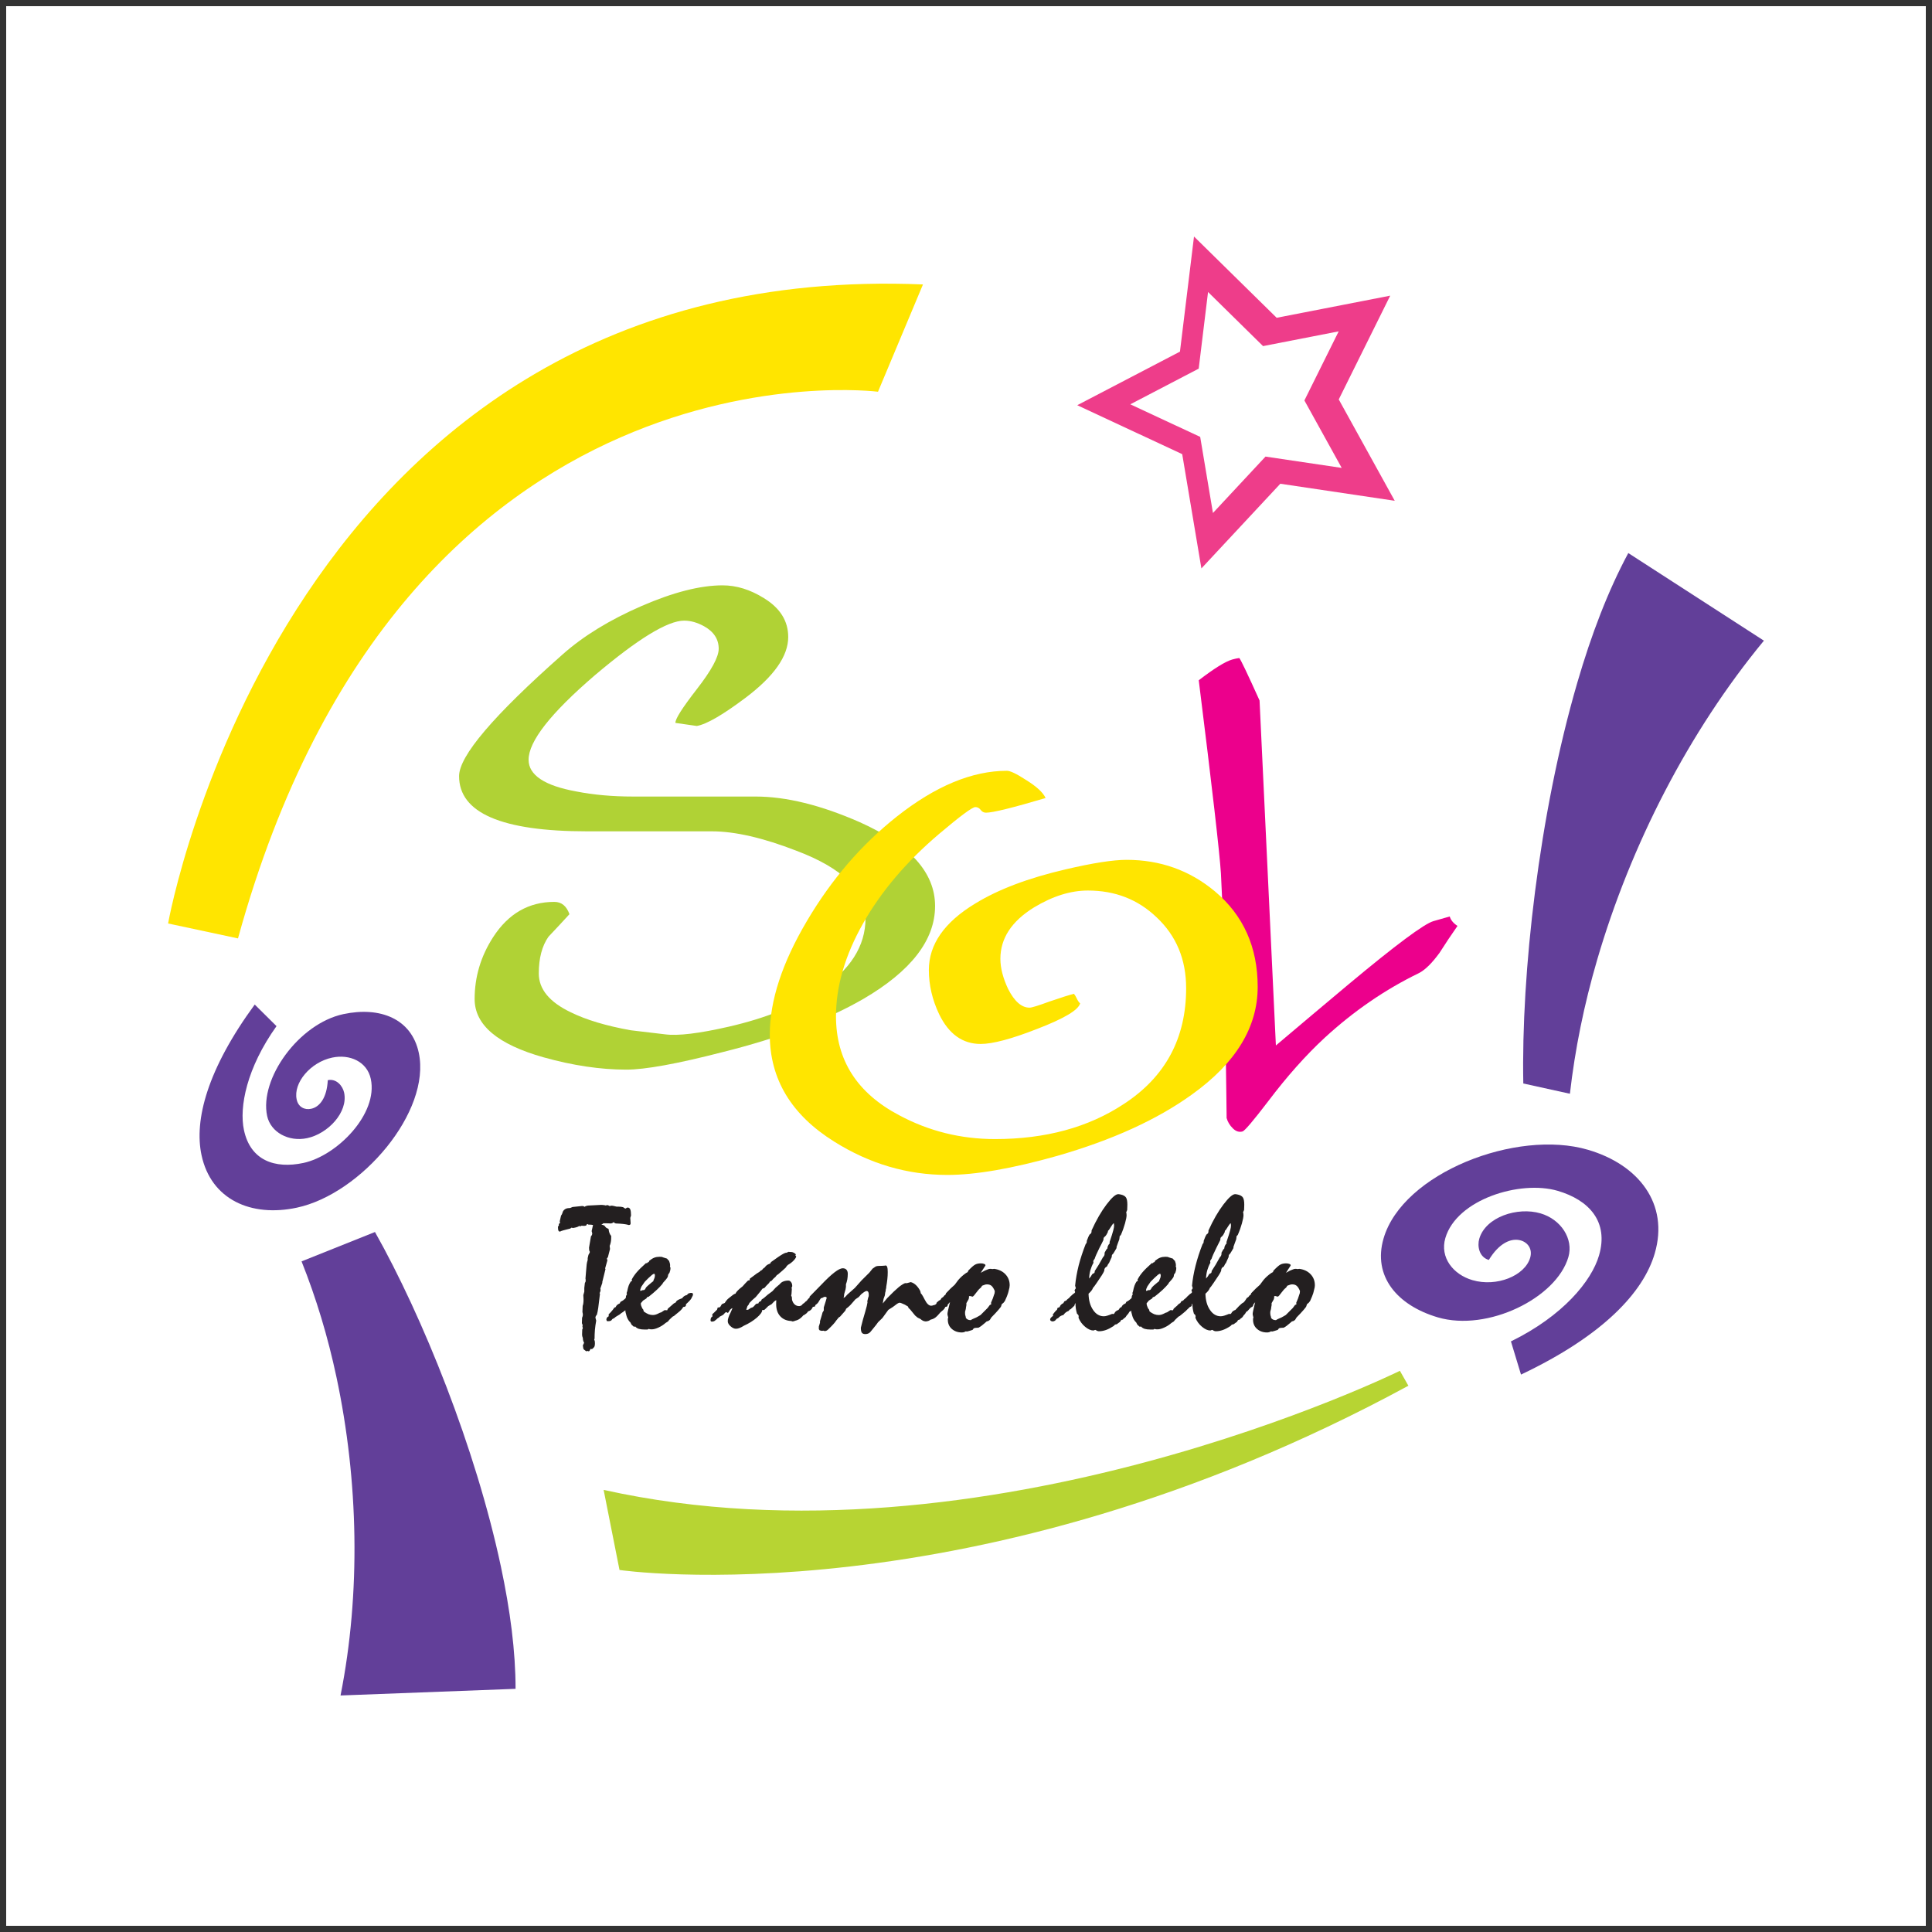 <?xml version="1.0" encoding="UTF-8"?>
<svg xmlns="http://www.w3.org/2000/svg" xmlns:xlink="http://www.w3.org/1999/xlink" width="194pt" height="194pt" viewBox="0 0 194 194" version="1.1">
<rect x="0" y="0" width="194" height="194" fill="#333333" stroke="none"/>
<g id="surface1">
<path style=" stroke:none;fill-rule:evenodd;fill:rgb(100%,100%,100%);fill-opacity:1;" d="M 0.621 0.621 L 193.379 0.621 L 193.379 193.379 L 0.621 193.379 L 0.621 0.621 "/>
<path style=" stroke:none;fill-rule:evenodd;fill:rgb(93.3%,23.9%,54.099%);fill-opacity:1;" d="M 119.895 23.75 L 128.195 31.91 L 139.598 29.688 L 134.43 40.109 L 140.051 50.285 L 128.562 48.574 L 120.637 57.078 L 118.711 45.605 L 108.172 40.688 L 118.484 35.309 Z M 121.305 29.32 L 126.828 34.754 L 134.422 33.273 L 130.98 40.211 L 134.727 46.984 L 127.074 45.848 L 121.797 51.512 L 120.516 43.871 L 113.5 40.598 L 120.367 37.016 L 121.305 29.32 "/>
<path style=" stroke:none;fill-rule:evenodd;fill:rgb(100%,89.799%,0%);fill-opacity:1;" d="M 92.68 28.562 L 88.164 39.336 C 88.164 39.336 40.691 33.238 23.898 94.23 L 16.879 92.73 C 16.879 92.73 28.691 25.898 92.68 28.562 "/>
<path style=" stroke:none;fill-rule:evenodd;fill:rgb(71.799%,83.099%,20%);fill-opacity:1;" d="M 60.613 149.605 L 62.207 157.648 C 62.207 157.648 97.715 162.859 141.422 139.148 L 140.57 137.648 C 140.57 137.648 99.012 158.145 60.613 149.605 "/>
<path style=" stroke:none;fill-rule:evenodd;fill:rgb(38.399%,24.699%,59.999%);fill-opacity:1;" d="M 152.73 138.027 L 151.719 134.695 C 156.949 132.137 159.82 128.621 160.562 126.07 C 161.562 122.668 159.555 120.496 156.406 119.574 C 152.637 118.477 146.27 120.434 145.133 124.32 C 144.566 126.266 145.914 127.977 147.852 128.543 C 150.277 129.258 153.121 128.109 153.652 126.289 C 153.898 125.441 153.438 124.77 152.703 124.555 C 151.734 124.281 150.516 124.836 149.5 126.516 C 148.523 126.238 148.324 125.125 148.539 124.391 C 149.176 122.199 152.379 121.16 154.691 121.84 C 156.746 122.441 158.02 124.402 157.488 126.227 C 156.285 130.352 149.367 133.742 144.387 132.285 C 140.262 131.07 137.828 128.125 138.93 124.355 C 140.848 117.781 152.285 113.352 159.449 115.453 C 164.547 116.941 167.617 120.883 166.16 125.859 C 165.027 129.75 160.988 134.113 152.73 138.027 "/>
<path style=" stroke:none;fill-rule:evenodd;fill:rgb(38.399%,24.699%,59.999%);fill-opacity:1;" d="M 160.379 96.375 C 159.062 100.875 158.152 105.355 157.641 109.828 L 152.961 108.797 C 152.746 97.777 154.52 81.797 158.383 68.551 C 159.801 63.688 161.477 59.301 163.504 55.535 L 177.121 64.332 C 169.578 73.469 163.754 84.828 160.379 96.375 "/>
<path style=" stroke:none;fill-rule:evenodd;fill:rgb(38.399%,24.699%,59.999%);fill-opacity:1;" d="M 51.77 169.582 L 34.195 170.25 C 36.238 159.965 36 148.68 33.785 138.281 C 32.922 134.223 31.754 130.355 30.281 126.66 L 37.652 123.711 C 42.43 132.188 47.758 145.375 50.297 157.301 C 51.23 161.688 51.77 165.805 51.77 169.582 Z M 29.812 121.266 C 25.227 122.246 21.188 120.469 20.234 115.984 C 19.488 112.48 20.801 107.395 25.578 100.871 L 27.766 103.039 C 24.77 107.23 24.004 111.172 24.496 113.473 C 25.148 116.543 27.613 117.383 30.465 116.777 C 33.852 116.051 37.984 111.844 37.234 108.344 C 36.863 106.59 35.102 105.824 33.352 106.199 C 31.164 106.664 29.434 108.746 29.789 110.395 C 29.941 111.16 30.59 111.484 31.246 111.336 C 32.121 111.152 32.828 110.199 32.914 108.465 C 33.793 108.277 34.418 109.059 34.555 109.719 C 34.973 111.688 32.926 113.844 30.844 114.285 C 28.984 114.684 27.18 113.695 26.824 112.059 C 26.031 108.332 29.996 102.793 34.477 101.832 C 38.199 101.039 41.328 102.316 42.051 105.711 C 43.309 111.625 36.27 119.883 29.812 121.266 "/>
<path style=" stroke:none;fill-rule:evenodd;fill:rgb(68.999%,82.399%,20.799%);fill-opacity:1;" d="M 93.895 90.973 C 93.895 94.398 91.484 97.512 86.668 100.32 C 82.988 102.441 78.27 104.223 72.508 105.66 C 67.984 106.824 64.781 107.406 62.891 107.406 C 60.289 107.406 57.52 106.992 54.59 106.172 C 49.969 104.871 47.66 102.922 47.66 100.32 C 47.66 98.094 48.277 96.023 49.516 94.105 C 51.043 91.742 53.094 90.562 55.664 90.562 C 56.383 90.562 56.887 90.973 57.18 91.797 C 56.496 92.547 55.797 93.301 55.078 94.055 C 54.43 94.977 54.102 96.211 54.102 97.75 C 54.102 99.328 55.176 100.629 57.324 101.652 C 58.855 102.406 60.855 103.008 63.332 103.453 C 64.504 103.586 65.656 103.723 66.797 103.863 C 68.066 104.031 70.199 103.777 73.191 103.09 C 76.902 102.234 79.93 101.02 82.273 99.445 C 85.367 97.426 86.91 95.012 86.91 92.207 C 86.91 89.434 84.602 87.176 79.98 85.43 C 76.625 84.129 73.793 83.477 71.484 83.477 L 58.938 83.477 C 50.379 83.477 46.098 81.629 46.098 77.934 C 46.098 75.91 49.562 71.84 56.496 65.711 C 58.578 63.863 61.215 62.246 64.406 60.859 C 67.594 59.473 70.312 58.777 72.559 58.777 C 73.957 58.777 75.34 59.207 76.707 60.062 C 78.336 61.055 79.148 62.355 79.148 63.965 C 79.148 65.883 77.719 67.918 74.852 70.074 C 72.574 71.785 70.945 72.73 69.969 72.898 L 67.824 72.59 C 67.789 72.215 68.508 71.086 69.969 69.203 C 71.434 67.32 72.168 65.969 72.168 65.145 C 72.168 64.188 71.68 63.434 70.703 62.887 C 70.02 62.512 69.352 62.32 68.699 62.32 C 67.039 62.32 64.047 64.152 59.719 67.816 C 55.293 71.617 53.078 74.441 53.078 76.289 C 53.078 77.828 54.672 78.891 57.863 79.473 C 59.586 79.812 61.492 79.984 63.574 79.984 L 75.879 79.984 C 78.938 79.984 82.418 80.84 86.324 82.555 C 91.371 84.812 93.895 87.617 93.895 90.973 "/>
<path style=" stroke:none;fill-rule:evenodd;fill:rgb(92.499%,0%,54.9%);fill-opacity:1;" d="M 146.352 92.977 C 145.73 93.863 145.129 94.766 144.547 95.68 C 143.797 96.711 143.109 97.387 142.492 97.707 C 139.086 99.359 135.926 101.531 133.012 104.211 C 131.117 105.965 129.23 108.086 127.344 110.582 C 125.848 112.539 124.988 113.551 124.77 113.613 C 124.426 113.711 124.102 113.609 123.797 113.305 C 123.488 113.004 123.277 112.656 123.168 112.262 C 123.176 112.293 123.133 109.09 123.043 102.652 C 122.914 95.621 122.766 90.637 122.598 87.703 C 122.461 85.574 121.719 79.109 120.371 68.309 C 121.922 67.117 123.039 66.426 123.727 66.227 C 123.977 66.156 124.215 66.105 124.441 66.074 C 124.594 66.246 125.27 67.664 126.477 70.34 L 128.117 104.98 C 130.535 102.934 132.969 100.887 135.422 98.832 C 140.16 94.879 143 92.766 143.934 92.496 L 145.574 92.027 C 145.676 92.387 145.938 92.703 146.352 92.977 "/>
<path style=" stroke:none;fill-rule:evenodd;fill:rgb(100%,89.799%,0%);fill-opacity:1;" d="M 126.289 99.098 C 126.289 103.152 124.086 106.754 119.684 109.906 C 116.191 112.426 111.68 114.48 106.148 116.07 C 101.637 117.344 97.961 117.98 95.129 117.98 C 91.109 117.98 87.328 116.867 83.777 114.641 C 79.461 111.949 77.297 108.359 77.297 103.875 C 77.297 100.488 78.535 96.699 81.012 92.504 C 83.488 88.305 86.504 84.805 90.051 81.996 C 93.93 78.93 97.617 77.398 101.113 77.398 C 101.441 77.398 102.074 77.699 103.012 78.309 C 104.086 78.973 104.746 79.582 104.992 80.133 C 101.691 81.113 99.695 81.605 99.008 81.605 C 98.789 81.605 98.609 81.512 98.473 81.324 C 98.332 81.137 98.156 81.043 97.934 81.043 C 97.633 81.043 96.422 81.941 94.301 83.734 C 91.027 86.512 88.484 89.508 86.668 92.719 C 84.852 95.93 83.945 99.043 83.945 102.051 C 83.945 106.449 86.062 109.762 90.301 111.992 C 93.27 113.582 96.477 114.379 99.914 114.379 C 104.98 114.379 109.285 113.207 112.836 110.863 C 117.016 108.145 119.105 104.266 119.105 99.23 C 119.105 96.336 118.117 93.965 116.137 92.109 C 114.266 90.316 111.969 89.422 109.242 89.422 C 107.508 89.422 105.707 89.984 103.836 91.113 C 101.578 92.504 100.453 94.223 100.453 96.277 C 100.453 97.203 100.715 98.219 101.234 99.316 C 101.871 100.562 102.586 101.184 103.383 101.184 C 103.602 101.184 104.262 100.98 105.363 100.574 C 106.629 100.141 107.453 99.883 107.84 99.793 C 107.922 99.883 108.02 100.039 108.129 100.273 C 108.238 100.504 108.348 100.664 108.461 100.75 C 108.293 101.414 106.863 102.27 104.164 103.309 C 101.578 104.324 99.68 104.828 98.473 104.828 C 96.656 104.828 95.266 103.832 94.301 101.836 C 93.613 100.387 93.27 98.91 93.27 97.406 C 93.27 94.832 94.824 92.602 97.934 90.723 C 100.246 89.305 103.273 88.16 107.016 87.293 C 109.738 86.656 111.773 86.34 113.121 86.34 C 116.508 86.34 119.465 87.395 121.996 89.508 C 124.855 91.91 126.289 95.105 126.289 99.098 "/>
<path style=" stroke:none;fill-rule:evenodd;fill:rgb(13.699%,12.199%,12.5%);fill-opacity:1;" d="M 92.992 132.684 C 92.98 132.688 92.969 132.691 92.961 132.691 C 92.945 132.691 92.934 132.688 92.922 132.684 C 92.84 132.68 92.758 132.66 92.68 132.621 C 92.59 132.582 92.504 132.52 92.426 132.445 L 92.145 132.309 L 91.895 132.102 L 91.395 131.492 L 91.23 131.336 L 91.172 131.191 L 90.84 130.996 C 90.816 130.984 90.793 130.973 90.773 130.969 C 90.551 130.863 90.406 130.812 90.336 130.812 C 90.25 130.812 90.113 130.887 89.918 131.043 C 89.816 131.125 89.73 131.184 89.668 131.23 L 89.199 131.531 L 88.605 132.348 L 88.172 132.766 L 87.984 133.027 L 87.566 133.543 C 87.453 133.703 87.344 133.812 87.242 133.875 C 87.141 133.93 87.02 133.961 86.879 133.961 C 86.715 133.961 86.602 133.91 86.535 133.812 C 86.473 133.719 86.441 133.551 86.441 133.32 L 86.652 132.504 L 86.879 131.723 L 87.035 131.148 L 87.109 130.773 L 87.09 130.676 L 87.168 130.336 L 87.234 130.141 L 87.234 129.977 C 87.234 129.867 87.215 129.781 87.18 129.723 C 87.141 129.664 87.082 129.633 87.016 129.633 C 86.961 129.633 86.891 129.664 86.805 129.719 C 86.715 129.773 86.602 129.859 86.461 129.977 L 86.234 130.238 L 85.895 130.469 L 85.418 131.016 C 85.309 131.129 85.223 131.207 85.156 131.262 C 85.094 131.32 85.027 131.367 84.965 131.414 L 84.883 131.609 L 84.352 132.211 L 84.223 132.289 L 83.953 132.621 C 83.895 132.715 83.801 132.84 83.664 132.984 C 83.531 133.129 83.367 133.297 83.176 133.48 C 83.117 133.543 83.055 133.586 83 133.613 C 82.941 133.645 82.887 133.656 82.836 133.656 C 82.809 133.656 82.785 133.656 82.762 133.648 C 82.738 133.641 82.715 133.633 82.688 133.617 L 82.551 133.637 C 82.531 133.637 82.5 133.633 82.457 133.625 C 82.41 133.613 82.355 133.602 82.301 133.582 L 82.223 133.465 L 82.223 133.199 L 82.34 132.82 L 82.34 132.664 L 82.531 132.027 L 82.594 131.793 L 82.719 131.59 L 82.719 131.285 L 82.91 130.676 C 82.926 130.617 82.945 130.551 82.969 130.477 C 82.996 130.402 83.012 130.355 83.012 130.336 C 83.012 130.297 82.992 130.27 82.961 130.246 C 82.926 130.227 82.887 130.219 82.836 130.219 C 82.801 130.219 82.762 130.227 82.719 130.246 C 82.672 130.27 82.617 130.297 82.551 130.336 L 82.43 130.359 C 82.375 130.449 82.32 130.535 82.262 130.613 C 82.219 130.699 82.168 130.777 82.113 130.844 C 82.043 130.918 81.965 130.984 81.875 131.047 L 81.832 131.191 L 81.621 131.23 C 81.566 131.352 81.508 131.449 81.434 131.523 C 81.367 131.59 81.266 131.648 81.141 131.688 L 81.129 131.699 C 81.078 131.785 81.016 131.855 80.941 131.914 C 80.895 131.949 80.848 131.98 80.797 132.004 C 80.785 132.02 80.777 132.031 80.766 132.047 C 80.734 132.051 80.703 132.059 80.676 132.066 C 80.516 132.266 80.348 132.406 80.172 132.504 C 80.066 132.559 79.949 132.602 79.824 132.625 C 79.809 132.633 79.793 132.645 79.781 132.648 C 79.723 132.672 79.652 132.688 79.57 132.688 C 79.539 132.688 79.504 132.672 79.473 132.648 C 79.469 132.648 79.469 132.648 79.469 132.648 C 79.012 132.633 78.645 132.48 78.371 132.195 C 78.082 131.898 77.938 131.48 77.938 130.957 C 77.938 130.891 77.938 130.824 77.941 130.758 C 77.945 130.691 77.949 130.621 77.949 130.559 C 77.902 130.574 77.852 130.598 77.805 130.637 C 77.75 130.676 77.699 130.723 77.656 130.773 L 77.48 130.957 L 77.141 131.152 L 76.898 131.395 C 76.836 131.457 76.785 131.5 76.758 131.523 C 76.727 131.543 76.703 131.551 76.684 131.551 C 76.66 131.551 76.633 131.547 76.605 131.543 C 76.578 131.543 76.555 131.539 76.539 131.531 L 76.539 131.551 C 76.539 131.742 76.355 132 75.992 132.316 C 75.629 132.625 75.195 132.898 74.691 133.125 C 74.543 133.219 74.402 133.297 74.266 133.348 C 74.137 133.398 74.012 133.426 73.895 133.426 C 73.727 133.426 73.547 133.344 73.359 133.176 C 73.172 133.012 73.078 132.844 73.078 132.664 C 73.078 132.555 73.098 132.434 73.148 132.293 C 73.191 132.156 73.262 131.984 73.363 131.793 L 73.555 131.355 C 73.43 131.391 73.328 131.477 73.25 131.617 C 73.164 131.762 73.109 131.832 73.078 131.832 C 73.047 131.828 73.016 131.809 72.988 131.785 C 72.965 131.766 72.941 131.754 72.922 131.754 C 72.902 131.754 72.883 131.762 72.871 131.77 C 72.855 131.777 72.82 131.809 72.777 131.852 L 72.66 131.984 C 72.598 132.047 72.508 132.094 72.402 132.141 C 72.297 132.18 72.23 132.23 72.203 132.289 L 72.047 132.387 L 71.902 132.523 L 71.738 132.648 C 71.699 132.668 71.66 132.684 71.629 132.691 C 71.59 132.703 71.559 132.707 71.523 132.707 C 71.492 132.707 71.469 132.707 71.453 132.703 C 71.434 132.699 71.414 132.691 71.387 132.688 L 71.348 132.59 C 71.348 132.48 71.363 132.395 71.398 132.328 C 71.43 132.262 71.477 132.219 71.543 132.191 L 71.523 131.969 C 71.574 131.922 71.633 131.867 71.703 131.805 C 71.773 131.738 71.871 131.641 72 131.512 L 72.07 131.289 L 72.145 131.289 C 72.203 131.289 72.25 131.277 72.289 131.254 C 72.324 131.23 72.352 131.191 72.379 131.133 L 72.484 130.957 L 72.777 130.832 C 72.836 130.734 72.898 130.645 72.961 130.57 C 73.027 130.488 73.09 130.426 73.156 130.375 C 73.293 130.266 73.406 130.176 73.492 130.109 C 73.578 130.039 73.66 129.98 73.738 129.938 L 73.855 129.898 C 73.883 129.832 73.922 129.766 73.98 129.699 C 74.031 129.633 74.125 129.539 74.254 129.422 L 74.574 129.16 C 74.652 129.07 74.734 128.977 74.816 128.887 C 74.906 128.797 75 128.695 75.109 128.586 L 75.285 128.547 L 75.285 128.402 L 76.004 127.867 L 76.258 127.715 C 76.289 127.672 76.324 127.641 76.363 127.609 C 76.402 127.582 76.449 127.555 76.508 127.527 L 76.664 127.352 L 76.781 127.277 C 76.84 127.191 76.906 127.121 76.977 127.059 C 77.047 127.004 77.133 126.953 77.238 126.914 L 77.336 126.879 L 77.422 126.73 C 77.59 126.602 77.824 126.438 78.121 126.234 C 78.227 126.164 78.305 126.113 78.355 126.078 L 78.617 125.918 C 78.688 125.875 78.75 125.848 78.801 125.828 C 78.855 125.805 78.898 125.797 78.926 125.797 C 78.973 125.797 79.023 125.785 79.074 125.75 C 79.125 125.719 79.164 125.699 79.191 125.699 C 79.203 125.699 79.242 125.703 79.301 125.711 C 79.363 125.719 79.41 125.719 79.445 125.719 C 79.547 125.719 79.652 125.754 79.754 125.816 C 79.859 125.883 79.91 125.938 79.91 125.98 C 79.91 125.988 79.902 126.004 79.891 126.023 C 79.879 126.043 79.871 126.062 79.863 126.078 C 79.875 126.086 79.895 126.098 79.914 126.113 C 79.938 126.133 79.949 126.145 79.949 126.156 C 79.949 126.246 79.871 126.379 79.711 126.555 C 79.551 126.73 79.352 126.883 79.113 127.016 L 78.969 127.168 C 78.969 127.227 78.832 127.367 78.559 127.594 C 78.391 127.738 78.254 127.852 78.152 127.945 L 77.996 128.051 L 77.859 128.227 L 77.676 128.383 L 77.48 128.605 L 77.297 128.703 L 77.238 128.82 L 76.957 129.102 L 76.762 129.328 L 76.559 129.402 C 76.465 129.531 76.367 129.668 76.25 129.805 C 76.137 129.945 76.02 130.09 75.891 130.238 L 75.547 130.539 L 75.246 130.844 C 75.23 130.891 75.211 130.945 75.18 130.996 C 75.148 131.047 75.102 131.102 75.055 131.152 L 74.934 131.512 C 74.961 131.523 74.988 131.531 75.016 131.531 C 75.02 131.531 75.035 131.527 75.062 131.523 C 75.086 131.516 75.121 131.504 75.168 131.492 L 75.391 131.336 L 75.586 131.27 L 75.703 131.168 L 75.891 130.957 L 75.984 130.906 L 76.152 130.887 C 76.168 130.793 76.23 130.723 76.332 130.676 C 76.379 130.656 76.41 130.645 76.422 130.637 L 76.48 130.488 L 76.707 130.336 C 76.82 130.23 76.949 130.121 77.086 130.008 C 77.227 129.898 77.387 129.781 77.559 129.656 L 77.879 129.305 L 78.297 128.949 C 78.395 128.82 78.516 128.73 78.66 128.676 C 78.809 128.617 78.977 128.586 79.172 128.586 C 79.27 128.586 79.355 128.641 79.434 128.742 C 79.512 128.844 79.551 128.969 79.551 129.121 L 79.551 129.16 L 79.48 129.328 L 79.512 129.422 L 79.48 129.914 L 79.445 130.102 L 79.512 130.238 L 79.531 130.52 C 79.59 130.73 79.68 130.887 79.805 130.992 C 79.926 131.098 80.078 131.152 80.262 131.152 C 80.32 131.152 80.398 131.125 80.496 131.07 C 80.516 131.043 80.535 131.016 80.555 130.992 C 80.613 130.926 80.684 130.875 80.766 130.832 L 80.883 130.695 L 80.902 130.695 C 80.922 130.695 80.945 130.691 80.965 130.676 C 80.977 130.656 80.98 130.633 80.98 130.617 C 80.98 130.605 81.008 130.59 81.059 130.562 C 81.094 130.504 81.117 130.461 81.145 130.434 L 81.297 130.297 L 81.297 130.199 C 81.598 129.898 81.98 129.504 82.457 129.016 C 83.512 127.906 84.234 127.352 84.621 127.352 C 84.785 127.352 84.91 127.402 84.996 127.496 C 85.082 127.594 85.129 127.73 85.129 127.906 C 85.129 128.102 85.113 128.289 85.082 128.469 C 85.047 128.652 85 128.816 84.945 128.965 L 84.945 129.215 L 84.902 129.48 L 84.77 129.938 L 84.75 130.141 L 84.707 130.336 L 84.883 130.219 L 85.082 129.996 L 85.836 129.328 L 86.516 128.566 L 87.297 127.789 L 87.617 127.391 L 87.871 127.215 C 87.918 127.176 87.984 127.148 88.07 127.133 C 88.148 127.117 88.309 127.109 88.551 127.109 L 88.82 127.09 C 88.84 127.09 88.859 127.086 88.879 127.082 C 88.898 127.074 88.914 127.07 88.926 127.07 C 89 127.07 89.055 127.125 89.086 127.227 C 89.125 127.328 89.141 127.496 89.141 127.73 C 89.141 127.965 89.129 128.203 89.102 128.449 C 89.078 128.695 89.035 128.957 88.988 129.234 L 88.988 129.328 L 88.949 129.461 L 88.926 129.656 L 88.887 129.801 L 88.852 130.07 L 88.727 130.414 C 88.711 130.484 88.699 130.555 88.688 130.617 C 88.68 130.684 88.664 130.773 88.645 130.887 L 89.082 130.355 C 89.586 129.836 89.969 129.477 90.223 129.266 C 90.473 129.059 90.688 128.922 90.871 128.848 L 91.059 128.848 L 91.453 128.742 C 91.637 128.789 91.809 128.887 91.977 129.043 C 92.137 129.199 92.285 129.395 92.406 129.633 L 92.469 129.879 L 92.562 129.977 C 92.645 130.105 92.746 130.281 92.855 130.5 C 93.059 130.906 93.277 131.113 93.504 131.113 C 93.57 131.113 93.668 131.09 93.797 131.043 C 93.824 131.039 93.84 131.035 93.848 131.035 L 93.914 131.008 C 93.953 130.973 93.988 130.941 94.02 130.918 L 94.059 130.793 L 94.289 130.598 C 94.316 130.582 94.359 130.562 94.418 130.531 C 94.422 130.527 94.43 130.523 94.434 130.52 C 94.441 130.508 94.449 130.496 94.457 130.484 C 94.488 130.43 94.516 130.391 94.535 130.355 L 94.719 130.223 L 94.836 130.074 L 94.934 130.016 L 94.992 129.859 L 95.449 129.387 L 95.867 129.008 L 96.223 128.531 C 96.336 128.402 96.453 128.277 96.582 128.16 C 96.711 128.047 96.852 127.934 97 127.832 L 97.176 127.734 L 97.227 127.59 C 97.539 127.262 97.77 127.059 97.926 126.98 C 98.082 126.898 98.27 126.859 98.5 126.859 C 98.629 126.859 98.738 126.879 98.824 126.918 C 98.91 126.953 98.957 127 98.957 127.055 C 98.957 127.07 98.898 127.168 98.781 127.34 C 98.664 127.512 98.562 127.668 98.48 127.809 L 98.879 127.59 L 99.129 127.488 C 99.176 127.465 99.223 127.445 99.273 127.434 C 99.32 127.418 99.375 127.41 99.434 127.41 C 99.484 127.41 99.523 127.41 99.555 127.414 C 99.586 127.418 99.609 127.426 99.637 127.434 L 99.832 127.41 C 100.297 127.473 100.672 127.652 100.957 127.953 C 101.242 128.254 101.387 128.621 101.387 129.062 C 101.387 129.086 101.383 129.113 101.375 129.156 C 101.367 129.199 101.367 129.234 101.367 129.27 L 101.262 129.707 L 101.219 129.859 L 101.105 130.18 L 100.902 130.641 L 100.766 130.816 L 100.59 130.961 L 100.531 131.152 C 100.531 131.195 100.441 131.316 100.258 131.527 C 100.078 131.738 99.84 131.992 99.547 132.289 L 99.391 132.543 L 99.23 132.648 L 99.074 132.691 L 98.879 132.863 C 98.77 132.961 98.66 133.047 98.555 133.129 C 98.453 133.203 98.355 133.27 98.254 133.32 L 97.938 133.34 L 97.781 133.379 L 97.656 133.543 C 97.562 133.578 97.457 133.609 97.336 133.641 C 97.215 133.676 97.148 133.695 97.125 133.699 L 96.953 133.691 C 96.914 133.723 96.863 133.746 96.801 133.766 C 96.742 133.785 96.668 133.797 96.582 133.797 C 96.176 133.797 95.84 133.676 95.574 133.441 C 95.309 133.207 95.176 132.898 95.176 132.523 L 95.176 132.426 L 95.215 132.289 C 95.203 132.25 95.191 132.203 95.176 132.156 C 95.148 132.059 95.137 131.984 95.137 131.93 C 95.137 131.832 95.207 131.508 95.344 130.953 L 95.391 130.754 L 95.375 130.766 C 95.281 130.879 95.207 130.961 95.156 131.016 L 95.156 131.074 C 95.148 131.129 95.129 131.164 95.094 131.188 C 95.059 131.207 95 131.223 94.926 131.23 C 94.863 131.387 94.754 131.523 94.582 131.648 C 94.52 131.699 94.469 131.742 94.438 131.773 C 94.23 132.027 94.055 132.203 93.914 132.309 C 93.77 132.41 93.621 132.477 93.465 132.504 L 93.273 132.621 C 93.199 132.645 93.145 132.664 93.098 132.672 C 93.059 132.68 93.027 132.684 92.992 132.684 Z M 113.406 131.715 C 113.371 131.785 113.336 131.852 113.293 131.91 C 113.254 131.965 113.203 132.023 113.145 132.074 C 113.098 132.152 113.062 132.207 113.039 132.238 C 113.012 132.27 112.988 132.293 112.969 132.309 L 112.812 132.422 L 112.758 132.504 C 112.672 132.516 112.609 132.535 112.578 132.566 C 112.539 132.594 112.516 132.645 112.492 132.715 C 112.395 132.789 112.32 132.844 112.27 132.875 C 112.219 132.91 112.172 132.945 112.133 132.977 C 112.062 132.977 112.004 132.992 111.961 133.02 C 111.914 133.043 111.871 133.086 111.836 133.145 C 111.547 133.332 111.285 133.469 111.051 133.551 C 110.812 133.633 110.586 133.676 110.363 133.676 C 110.324 133.676 110.281 133.672 110.227 133.656 C 110.18 133.637 110.141 133.625 110.121 133.617 C 110.094 133.594 110.07 133.574 110.051 133.562 C 110.027 133.547 110.008 133.543 109.984 133.543 C 109.973 133.543 109.953 133.543 109.922 133.555 C 109.895 133.566 109.855 133.582 109.801 133.602 C 109.543 133.602 109.262 133.477 108.961 133.227 C 108.66 132.977 108.438 132.672 108.297 132.316 C 108.301 132.297 108.309 132.277 108.309 132.258 C 108.312 132.242 108.312 132.211 108.312 132.172 C 108.309 132.113 108.297 132.07 108.273 132.039 C 108.254 132.012 108.215 131.969 108.148 131.918 C 108.098 131.758 108.059 131.586 108.031 131.406 C 108.008 131.223 107.992 131.031 107.992 130.832 L 107.914 130.996 L 107.879 131.113 C 107.812 131.168 107.738 131.238 107.656 131.324 C 107.566 131.402 107.52 131.453 107.496 131.473 L 107.418 131.492 L 107.312 131.629 C 107.203 131.668 107.105 131.719 107.02 131.785 C 106.938 131.848 106.859 131.938 106.777 132.047 C 106.676 132.066 106.582 132.098 106.496 132.148 C 106.414 132.195 106.336 132.262 106.266 132.348 L 106.078 132.445 C 106.043 132.516 105.992 132.57 105.938 132.609 C 105.883 132.648 105.816 132.672 105.742 132.688 L 105.699 132.688 C 105.633 132.688 105.57 132.668 105.523 132.633 C 105.473 132.598 105.449 132.555 105.449 132.504 C 105.449 132.477 105.453 132.449 105.461 132.43 C 105.465 132.406 105.477 132.383 105.488 132.367 C 105.531 132.309 105.578 132.262 105.617 132.223 C 105.66 132.188 105.699 132.164 105.742 132.152 L 105.723 131.984 C 105.785 131.898 105.852 131.812 105.922 131.734 C 105.988 131.656 106.059 131.582 106.141 131.512 L 106.188 131.336 L 106.402 131.25 C 106.434 131.156 106.477 131.082 106.535 131.02 C 106.598 130.957 106.676 130.902 106.777 130.852 L 106.875 130.676 C 106.949 130.648 107.004 130.621 107.047 130.598 C 107.09 130.574 107.129 130.535 107.156 130.488 L 107.246 130.414 C 107.289 130.395 107.352 130.34 107.426 130.25 C 107.496 130.164 107.562 130.105 107.613 130.07 L 107.73 129.957 C 107.805 129.914 107.855 129.879 107.898 129.84 C 107.938 129.801 107.957 129.77 107.957 129.742 C 107.957 129.738 107.949 129.719 107.941 129.684 C 107.93 129.652 107.914 129.613 107.898 129.566 C 107.93 129.508 107.957 129.465 107.973 129.434 C 107.992 129.41 108.012 129.383 108.031 129.363 L 107.957 129.102 C 108.02 128.441 108.141 127.766 108.312 127.078 C 108.488 126.387 108.727 125.66 109.023 124.906 C 109.062 124.879 109.086 124.848 109.102 124.82 C 109.113 124.785 109.125 124.738 109.129 124.684 L 109.129 124.602 C 109.195 124.422 109.246 124.289 109.285 124.203 C 109.324 124.121 109.363 124.043 109.402 123.973 C 109.48 123.918 109.535 123.871 109.562 123.828 C 109.59 123.781 109.609 123.719 109.609 123.633 L 109.609 123.555 C 110.086 122.504 110.59 121.633 111.113 120.945 C 111.637 120.254 112.027 119.91 112.289 119.91 C 112.336 119.91 112.402 119.918 112.504 119.941 C 112.531 119.945 112.543 119.949 112.551 119.949 C 112.805 120.008 112.973 120.105 113.066 120.246 C 113.156 120.383 113.203 120.621 113.203 120.957 C 113.203 121.012 113.199 121.098 113.195 121.215 C 113.188 121.336 113.184 121.43 113.184 121.504 L 113.086 121.738 C 113.098 121.77 113.105 121.805 113.113 121.848 C 113.121 121.891 113.125 121.945 113.125 122.02 C 113.125 122.188 113.074 122.461 112.969 122.84 C 112.863 123.219 112.727 123.609 112.551 124.008 L 112.434 124.129 L 112.395 124.445 C 112.352 124.562 112.305 124.684 112.258 124.812 C 112.215 124.938 112.164 125.07 112.117 125.207 L 112.117 125.324 C 112.062 125.418 112.008 125.516 111.949 125.613 C 111.891 125.711 111.836 125.805 111.773 125.898 C 111.727 125.926 111.695 125.961 111.672 126.004 C 111.648 126.043 111.637 126.086 111.637 126.137 L 111.637 126.215 C 111.609 126.27 111.566 126.363 111.504 126.504 C 111.445 126.645 111.395 126.754 111.355 126.84 L 111.281 126.914 L 111.16 127.168 C 111.059 127.219 110.984 127.281 110.941 127.348 C 110.902 127.414 110.879 127.504 110.879 127.613 C 110.816 127.789 110.562 128.195 110.121 128.828 C 110.012 128.992 109.922 129.113 109.859 129.199 L 109.762 129.305 C 109.719 129.422 109.656 129.527 109.582 129.621 C 109.508 129.715 109.414 129.809 109.305 129.906 C 109.32 130.578 109.473 131.121 109.766 131.543 C 110.051 131.965 110.414 132.172 110.84 132.172 C 110.938 132.172 111.059 132.152 111.195 132.109 C 111.336 132.066 111.496 132.008 111.676 131.93 C 111.691 131.93 111.703 131.934 111.723 131.941 C 111.742 131.945 111.762 131.949 111.773 131.949 C 111.812 131.949 111.848 131.934 111.879 131.902 C 111.906 131.875 111.934 131.828 111.961 131.766 C 112.051 131.66 112.16 131.586 112.297 131.543 C 112.301 131.539 112.305 131.539 112.312 131.535 C 112.316 131.527 112.32 131.523 112.328 131.516 L 112.473 131.309 L 112.609 131.254 C 112.648 131.16 112.699 131.086 112.758 131.035 C 112.82 130.977 112.91 130.926 113.027 130.875 L 113.09 130.734 L 113.348 130.582 L 113.395 130.547 C 113.457 130.484 113.512 130.438 113.562 130.402 C 113.562 130.402 113.566 130.402 113.57 130.398 C 113.594 130.383 113.609 130.363 113.621 130.336 C 113.633 130.305 113.641 130.27 113.648 130.223 L 113.648 130.145 L 113.746 129.961 L 113.707 129.844 L 113.77 129.676 C 113.812 129.445 113.863 129.254 113.918 129.102 C 113.973 128.949 114.043 128.809 114.125 128.688 L 114.262 128.609 L 114.223 128.492 C 114.352 128.242 114.516 127.996 114.719 127.758 C 114.918 127.523 115.23 127.215 115.652 126.84 L 115.758 126.84 L 115.836 126.754 L 115.934 126.73 L 115.988 126.598 C 116.164 126.453 116.332 126.352 116.492 126.289 C 116.648 126.227 116.82 126.199 117.012 126.199 C 117.086 126.199 117.137 126.199 117.176 126.203 C 117.219 126.203 117.25 126.211 117.281 126.219 L 117.371 126.258 L 117.77 126.383 L 117.906 126.555 L 117.965 126.578 C 118.004 126.684 118.031 126.773 118.055 126.848 C 118.074 126.93 118.078 126.984 118.078 127.016 C 118.078 127.055 118.078 127.086 118.074 127.113 C 118.074 127.137 118.07 127.156 118.062 127.168 L 118.117 127.316 L 118.098 127.531 L 118.023 127.793 L 117.887 127.984 L 117.848 128.211 C 117.797 128.301 117.73 128.391 117.656 128.484 C 117.586 128.574 117.488 128.68 117.371 128.805 L 117.305 128.93 C 117.148 129.117 116.961 129.312 116.75 129.512 C 116.535 129.715 116.266 129.941 115.934 130.203 L 115.758 130.262 L 115.699 130.379 L 115.359 130.598 L 115.215 130.777 C 115.188 130.797 115.168 130.816 115.152 130.836 C 115.145 130.855 115.137 130.875 115.137 130.891 C 115.137 130.957 115.148 131.027 115.172 131.102 C 115.195 131.176 115.23 131.27 115.281 131.379 L 115.379 131.496 L 115.438 131.691 C 115.598 131.812 115.754 131.902 115.902 131.965 C 116.051 132.02 116.203 132.047 116.352 132.047 C 116.441 132.047 116.539 132.031 116.645 132 C 116.746 131.969 116.883 131.906 117.051 131.816 L 117.188 131.777 L 117.523 131.555 L 117.789 131.57 L 117.848 131.418 C 117.855 131.41 117.883 131.387 117.922 131.348 L 117.926 131.336 L 117.945 131.328 C 117.98 131.293 118.027 131.254 118.086 131.203 C 118.133 131.16 118.176 131.121 118.223 131.086 C 118.238 131.062 118.254 131.039 118.273 131.02 C 118.32 130.973 118.375 130.93 118.441 130.891 C 118.445 130.887 118.453 130.879 118.461 130.875 L 118.52 130.848 L 118.613 130.676 C 118.664 130.656 118.703 130.641 118.742 130.621 C 118.773 130.598 118.805 130.578 118.836 130.562 C 118.855 130.543 118.879 130.516 118.895 130.488 L 118.984 130.414 C 119.027 130.395 119.09 130.34 119.164 130.25 C 119.238 130.164 119.301 130.105 119.352 130.07 L 119.469 129.957 C 119.543 129.914 119.594 129.879 119.637 129.84 C 119.676 129.801 119.695 129.77 119.695 129.742 C 119.695 129.738 119.688 129.719 119.68 129.684 C 119.668 129.652 119.656 129.613 119.637 129.566 C 119.668 129.508 119.695 129.465 119.711 129.434 C 119.73 129.41 119.75 129.383 119.77 129.363 L 119.695 129.102 C 119.758 128.441 119.879 127.766 120.055 127.078 C 120.23 126.387 120.465 125.66 120.762 124.906 C 120.801 124.879 120.824 124.848 120.84 124.82 C 120.852 124.785 120.863 124.738 120.867 124.684 L 120.867 124.602 C 120.934 124.422 120.984 124.289 121.023 124.203 C 121.062 124.121 121.102 124.043 121.141 123.973 C 121.219 123.918 121.273 123.871 121.301 123.828 C 121.328 123.781 121.348 123.719 121.348 123.633 L 121.348 123.555 C 121.824 122.504 122.328 121.633 122.852 120.945 C 123.375 120.254 123.77 119.91 124.027 119.91 C 124.074 119.91 124.141 119.918 124.242 119.941 C 124.27 119.945 124.281 119.949 124.289 119.949 C 124.543 120.008 124.715 120.105 124.805 120.246 C 124.895 120.383 124.941 120.621 124.941 120.957 C 124.941 121.012 124.938 121.098 124.934 121.215 C 124.926 121.336 124.922 121.43 124.922 121.504 L 124.82 121.738 C 124.836 121.77 124.848 121.805 124.852 121.848 C 124.859 121.891 124.863 121.945 124.863 122.02 C 124.863 122.188 124.812 122.461 124.707 122.84 C 124.602 123.219 124.465 123.609 124.289 124.008 L 124.172 124.129 L 124.133 124.445 C 124.09 124.562 124.043 124.684 123.996 124.812 C 123.953 124.938 123.902 125.07 123.855 125.207 L 123.855 125.324 C 123.801 125.418 123.746 125.516 123.688 125.613 C 123.629 125.711 123.57 125.805 123.512 125.898 C 123.465 125.926 123.434 125.961 123.41 126.004 C 123.387 126.043 123.375 126.086 123.375 126.137 L 123.375 126.215 C 123.352 126.27 123.305 126.363 123.242 126.504 C 123.184 126.645 123.133 126.754 123.094 126.84 L 123.02 126.914 L 122.898 127.168 C 122.797 127.219 122.723 127.281 122.68 127.348 C 122.641 127.414 122.617 127.504 122.617 127.613 C 122.555 127.789 122.301 128.195 121.859 128.828 C 121.75 128.992 121.66 129.113 121.598 129.199 L 121.5 129.305 C 121.453 129.422 121.395 129.527 121.32 129.621 C 121.246 129.715 121.152 129.809 121.043 129.906 C 121.059 130.578 121.211 131.121 121.504 131.543 C 121.789 131.965 122.152 132.172 122.578 132.172 C 122.676 132.172 122.797 132.152 122.934 132.109 C 123.074 132.066 123.234 132.008 123.414 131.93 C 123.43 131.93 123.441 131.934 123.465 131.941 C 123.48 131.945 123.5 131.949 123.512 131.949 C 123.551 131.949 123.586 131.934 123.613 131.902 C 123.645 131.875 123.672 131.828 123.699 131.766 C 123.789 131.66 123.898 131.586 124.031 131.543 C 124.035 131.539 124.039 131.539 124.047 131.539 C 124.176 131.395 124.297 131.266 124.414 131.148 C 124.645 130.926 124.777 130.816 124.82 130.816 C 124.836 130.809 124.844 130.801 124.855 130.789 C 124.855 130.789 124.859 130.789 124.859 130.789 C 124.871 130.777 124.887 130.766 124.898 130.754 C 124.902 130.754 124.902 130.754 124.902 130.75 C 124.969 130.688 125.035 130.598 125.105 130.484 C 125.137 130.43 125.164 130.391 125.184 130.355 L 125.367 130.223 L 125.48 130.074 L 125.582 130.016 L 125.637 129.859 L 126.098 129.387 L 126.516 129.008 L 126.871 128.531 C 126.98 128.402 127.102 128.277 127.23 128.16 C 127.359 128.047 127.5 127.934 127.648 127.832 L 127.824 127.734 L 127.875 127.59 C 128.188 127.262 128.418 127.059 128.574 126.98 C 128.73 126.898 128.918 126.859 129.148 126.859 C 129.277 126.859 129.387 126.879 129.473 126.918 C 129.559 126.953 129.605 127 129.605 127.055 C 129.605 127.07 129.547 127.168 129.43 127.34 C 129.312 127.512 129.211 127.668 129.129 127.809 L 129.527 127.59 L 129.777 127.488 C 129.824 127.465 129.871 127.445 129.922 127.434 C 129.969 127.418 130.023 127.41 130.078 127.41 C 130.133 127.41 130.172 127.41 130.203 127.414 C 130.23 127.418 130.258 127.426 130.285 127.434 L 130.477 127.41 C 130.945 127.473 131.32 127.652 131.605 127.953 C 131.891 128.254 132.031 128.621 132.031 129.062 C 132.031 129.086 132.031 129.113 132.023 129.156 C 132.016 129.199 132.012 129.234 132.012 129.27 L 131.906 129.707 L 131.867 129.859 L 131.75 130.18 L 131.551 130.641 L 131.414 130.816 L 131.238 130.961 L 131.176 131.152 C 131.176 131.195 131.09 131.316 130.906 131.527 C 130.727 131.738 130.488 131.992 130.195 132.289 L 130.039 132.543 L 129.879 132.648 L 129.723 132.691 L 129.527 132.863 C 129.414 132.961 129.309 133.047 129.203 133.129 C 129.102 133.203 129.004 133.27 128.902 133.32 L 128.582 133.34 L 128.43 133.379 L 128.301 133.543 C 128.211 133.578 128.105 133.609 127.984 133.641 C 127.863 133.676 127.793 133.695 127.773 133.699 L 127.602 133.691 C 127.562 133.723 127.512 133.746 127.449 133.766 C 127.391 133.785 127.316 133.797 127.23 133.797 C 126.824 133.797 126.488 133.676 126.223 133.441 C 125.957 133.207 125.824 132.898 125.824 132.523 L 125.824 132.426 L 125.859 132.289 C 125.852 132.25 125.836 132.203 125.824 132.156 C 125.797 132.059 125.785 131.984 125.785 131.93 C 125.785 131.832 125.855 131.508 125.988 130.953 L 126.035 130.766 C 125.973 130.836 125.918 130.902 125.863 130.969 C 125.852 131.062 125.828 131.133 125.789 131.176 C 125.754 131.219 125.699 131.25 125.633 131.27 C 125.547 131.332 125.461 131.422 125.371 131.535 C 125.285 131.648 125.211 131.707 125.145 131.715 C 125.109 131.785 125.074 131.852 125.031 131.91 C 124.992 131.965 124.941 132.023 124.883 132.074 C 124.836 132.152 124.801 132.207 124.777 132.238 C 124.75 132.27 124.727 132.293 124.707 132.309 L 124.551 132.422 L 124.492 132.504 C 124.406 132.516 124.348 132.535 124.316 132.566 C 124.277 132.594 124.254 132.645 124.23 132.715 C 124.133 132.789 124.059 132.844 124.008 132.875 C 123.957 132.91 123.91 132.945 123.871 132.977 C 123.801 132.977 123.742 132.992 123.699 133.02 C 123.652 133.043 123.609 133.086 123.57 133.145 C 123.285 133.332 123.023 133.469 122.789 133.551 C 122.551 133.633 122.324 133.676 122.102 133.676 C 122.062 133.676 122.02 133.672 121.965 133.656 C 121.918 133.637 121.879 133.625 121.859 133.617 C 121.836 133.594 121.812 133.574 121.789 133.562 C 121.766 133.547 121.742 133.543 121.723 133.543 C 121.711 133.543 121.691 133.543 121.66 133.555 C 121.633 133.566 121.59 133.582 121.539 133.602 C 121.281 133.602 121 133.477 120.699 133.227 C 120.398 132.977 120.176 132.672 120.031 132.316 C 120.039 132.297 120.047 132.277 120.047 132.258 C 120.051 132.242 120.055 132.211 120.055 132.172 C 120.047 132.113 120.031 132.07 120.012 132.039 C 119.992 132.012 119.953 131.969 119.887 131.918 C 119.836 131.758 119.797 131.586 119.77 131.406 C 119.746 131.246 119.734 131.082 119.73 130.91 C 119.715 130.926 119.695 130.945 119.676 130.961 L 119.676 131.02 C 119.676 131.098 119.656 131.148 119.613 131.18 C 119.59 131.199 119.547 131.215 119.488 131.227 C 119.461 131.258 119.426 131.289 119.395 131.324 C 119.312 131.395 119.266 131.441 119.242 131.465 C 119.242 131.465 119.242 131.469 119.242 131.469 C 119.242 131.469 119.242 131.469 119.238 131.469 C 119.141 131.582 119.008 131.703 118.84 131.836 C 118.75 131.906 118.676 131.965 118.629 132.008 L 118.461 132.145 L 118.355 132.195 C 118.309 132.234 118.258 132.277 118.203 132.332 C 118.145 132.379 118.074 132.453 117.984 132.543 L 117.867 132.691 L 117.625 132.844 C 117.41 133.035 117.172 133.188 116.906 133.305 C 116.645 133.426 116.422 133.484 116.234 133.484 L 116.137 133.484 L 115.914 133.445 L 115.816 133.504 L 115.535 133.504 C 115.293 133.504 115.094 133.48 114.938 133.434 C 114.777 133.383 114.66 133.305 114.582 133.203 L 114.438 133.223 L 114.203 133.012 L 114.086 132.785 L 113.98 132.68 C 113.918 132.598 113.863 132.516 113.82 132.434 C 113.777 132.352 113.742 132.258 113.707 132.156 L 113.602 131.758 L 113.586 131.598 C 113.52 131.668 113.461 131.711 113.406 131.715 Z M 109.363 128.383 L 109.547 128.168 C 109.547 128.16 109.555 128.145 109.566 128.121 C 109.633 127.996 109.695 127.918 109.754 127.887 C 109.816 127.867 109.859 127.848 109.883 127.82 C 109.906 127.793 109.922 127.75 109.926 127.695 L 109.926 127.633 C 110.055 127.438 110.191 127.227 110.332 126.992 C 110.469 126.758 110.609 126.512 110.754 126.246 C 110.805 126.203 110.844 126.145 110.875 126.086 C 110.906 126.023 110.918 125.953 110.918 125.875 L 110.918 125.785 C 110.938 125.742 110.969 125.688 111.012 125.617 C 111.055 125.551 111.082 125.504 111.094 125.469 L 111.199 125.363 C 111.199 125.277 111.219 125.191 111.254 125.105 C 111.289 125.023 111.348 124.938 111.434 124.844 L 111.414 124.73 C 111.609 124.156 111.734 123.766 111.785 123.555 C 111.844 123.34 111.871 123.176 111.871 123.059 C 111.871 123.043 111.867 123.016 111.859 122.969 C 111.855 122.918 111.852 122.875 111.852 122.836 L 111.773 122.875 C 111.727 122.926 111.656 123.023 111.566 123.168 C 111.473 123.316 111.402 123.426 111.355 123.496 L 111.262 123.59 L 111.238 123.727 C 111.199 123.812 111.16 123.891 111.117 123.957 C 111.078 124.027 111.02 124.094 110.957 124.164 C 110.906 124.191 110.867 124.227 110.84 124.273 C 110.816 124.316 110.801 124.379 110.801 124.445 L 110.801 124.508 C 110.715 124.699 110.578 124.965 110.402 125.301 C 110.145 125.82 109.984 126.188 109.918 126.402 C 109.879 126.445 109.848 126.488 109.82 126.535 C 109.793 126.582 109.781 126.625 109.781 126.672 C 109.781 126.688 109.785 126.707 109.789 126.734 C 109.797 126.766 109.801 126.785 109.801 126.797 C 109.664 127.043 109.562 127.297 109.488 127.551 C 109.418 127.809 109.375 128.086 109.363 128.383 Z M 116.234 128.766 L 116.391 128.648 C 116.391 128.598 116.418 128.52 116.473 128.414 C 116.527 128.312 116.555 128.203 116.555 128.094 C 116.547 128.004 116.539 127.953 116.535 127.941 C 116.531 127.926 116.508 127.914 116.469 127.91 L 116.426 127.91 L 116.27 128.008 L 115.895 128.348 L 115.535 128.707 L 115.215 129.172 C 115.176 129.242 115.145 129.316 115.117 129.391 C 115.09 129.465 115.078 129.527 115.078 129.582 C 115.078 129.594 115.082 129.605 115.09 129.609 C 115.102 129.617 115.109 129.621 115.117 129.621 C 115.137 129.621 115.152 129.617 115.176 129.609 C 115.195 129.605 115.223 129.59 115.262 129.562 C 115.293 129.555 115.324 129.551 115.352 129.547 C 115.375 129.543 115.406 129.543 115.438 129.543 C 115.449 129.543 115.465 129.539 115.484 129.527 C 115.504 129.52 115.535 129.492 115.57 129.445 L 115.672 129.27 L 115.836 129.105 Z M 121.102 128.383 L 121.285 128.168 C 121.285 128.16 121.293 128.145 121.309 128.121 C 121.367 127.996 121.434 127.918 121.492 127.887 C 121.555 127.867 121.598 127.848 121.621 127.82 C 121.645 127.793 121.656 127.75 121.664 127.695 L 121.664 127.633 C 121.793 127.438 121.93 127.227 122.07 126.992 C 122.211 126.758 122.348 126.512 122.492 126.246 C 122.543 126.203 122.586 126.145 122.613 126.086 C 122.645 126.023 122.656 125.953 122.656 125.875 L 122.656 125.785 C 122.676 125.742 122.707 125.688 122.75 125.617 C 122.793 125.551 122.82 125.504 122.832 125.469 L 122.938 125.363 C 122.938 125.277 122.953 125.191 122.992 125.105 C 123.027 125.023 123.09 124.938 123.172 124.844 L 123.152 124.73 C 123.348 124.156 123.473 123.766 123.523 123.555 C 123.582 123.34 123.609 123.176 123.609 123.059 C 123.609 123.043 123.605 123.016 123.598 122.969 C 123.594 122.918 123.59 122.875 123.59 122.836 L 123.512 122.875 C 123.465 122.926 123.395 123.023 123.305 123.168 C 123.211 123.316 123.141 123.426 123.094 123.496 L 122.996 123.59 L 122.977 123.727 C 122.938 123.812 122.898 123.891 122.855 123.957 C 122.816 124.027 122.758 124.094 122.695 124.164 C 122.645 124.191 122.605 124.227 122.578 124.273 C 122.555 124.316 122.539 124.379 122.539 124.445 L 122.539 124.508 C 122.449 124.699 122.316 124.965 122.141 125.301 C 121.883 125.82 121.723 126.188 121.656 126.402 C 121.617 126.445 121.586 126.488 121.559 126.535 C 121.531 126.582 121.52 126.625 121.52 126.672 C 121.52 126.688 121.523 126.707 121.527 126.734 C 121.535 126.766 121.539 126.785 121.539 126.797 C 121.402 127.043 121.301 127.297 121.227 127.551 C 121.156 127.809 121.113 128.086 121.102 128.383 Z M 127.688 130.852 L 127.688 131.059 L 127.648 131.27 L 127.629 131.434 L 127.57 131.648 C 127.566 131.668 127.559 131.695 127.555 131.719 C 127.551 131.75 127.551 131.793 127.551 131.852 C 127.551 131.93 127.559 132 127.57 132.062 C 127.586 132.125 127.605 132.188 127.629 132.25 L 127.629 132.332 C 127.68 132.395 127.73 132.441 127.773 132.469 C 127.82 132.5 127.879 132.523 127.941 132.543 L 128.125 132.562 C 128.188 132.512 128.297 132.453 128.457 132.387 C 128.621 132.324 128.742 132.266 128.824 132.211 L 129.109 132.047 L 129.816 131.34 L 130.039 131.039 L 130.18 130.977 L 130.16 130.816 L 130.215 130.68 C 130.281 130.559 130.375 130.305 130.496 129.91 L 130.516 129.859 L 130.535 129.637 C 130.434 129.387 130.324 129.211 130.203 129.113 C 130.09 129.016 129.941 128.969 129.758 128.969 C 129.715 128.969 129.668 128.969 129.621 128.98 C 129.578 128.992 129.527 129.008 129.477 129.027 L 129.262 129.105 L 129.148 129.289 C 128.984 129.41 128.824 129.59 128.664 129.812 C 128.508 130.039 128.387 130.168 128.312 130.203 L 128.066 130.141 C 128.016 130.141 127.984 130.145 127.969 130.148 C 127.957 130.152 127.949 130.156 127.949 130.16 C 127.949 130.246 127.945 130.316 127.938 130.359 C 127.926 130.41 127.91 130.453 127.895 130.492 Z M 59.547 123.008 C 59.488 122.992 59.43 122.984 59.363 122.977 C 59.305 122.973 59.211 122.969 59.09 122.969 L 58.992 122.91 L 58.914 122.949 C 58.902 123.008 58.879 123.043 58.852 123.059 C 58.82 123.078 58.762 123.086 58.672 123.094 C 58.613 123.094 58.566 123.094 58.527 123.09 C 58.484 123.086 58.445 123.082 58.398 123.078 L 58.312 123.133 L 58.148 123.113 C 58.082 123.16 57.996 123.199 57.895 123.23 C 57.789 123.262 57.668 123.289 57.523 123.309 L 57.398 123.27 L 57.254 123.367 C 57.211 123.379 57.078 123.41 56.867 123.465 C 56.656 123.516 56.488 123.566 56.359 123.609 C 56.32 123.633 56.289 123.652 56.266 123.656 C 56.242 123.664 56.223 123.668 56.203 123.668 C 56.156 123.668 56.121 123.645 56.09 123.602 C 56.062 123.555 56.043 123.492 56.039 123.406 L 56.027 123.184 C 56.055 123.145 56.074 123.109 56.09 123.086 C 56.109 123.059 56.117 123.039 56.125 123.027 C 56.125 122.988 56.117 122.961 56.109 122.949 C 56.109 122.91 56.145 122.863 56.223 122.805 L 56.242 122.797 L 56.203 122.641 L 56.34 122.055 C 56.402 121.992 56.469 121.852 56.531 121.637 L 56.543 121.617 C 56.613 121.508 56.707 121.43 56.82 121.375 C 56.934 121.324 57.078 121.301 57.254 121.301 L 57.492 121.199 L 58.43 121.102 L 58.484 121.102 C 58.531 121.102 58.574 121.109 58.602 121.125 C 58.637 121.137 58.664 121.156 58.691 121.184 C 58.754 121.137 58.828 121.102 58.91 121.082 C 58.988 121.059 59.09 121.047 59.207 121.047 L 60.363 120.988 C 60.395 120.988 60.445 120.992 60.52 120.996 C 60.68 121.012 60.781 121.027 60.816 121.047 C 60.832 121.039 60.844 121.035 60.855 121.035 C 60.93 121.016 60.98 121.008 61.012 121.008 C 61.027 121.008 61.07 121.027 61.141 121.062 C 61.16 121.078 61.18 121.09 61.199 121.102 L 61.43 121.062 C 61.496 121.07 61.559 121.082 61.621 121.094 C 61.684 121.105 61.781 121.129 61.914 121.164 L 62.09 121.164 C 62.184 121.164 62.266 121.168 62.344 121.176 C 62.422 121.188 62.496 121.199 62.57 121.219 C 62.617 121.258 62.668 121.293 62.715 121.32 C 62.758 121.344 62.793 121.355 62.812 121.355 C 62.832 121.355 62.852 121.344 62.875 121.324 C 62.898 121.309 62.914 121.293 62.926 121.281 C 62.949 121.273 62.969 121.266 62.988 121.262 C 63.008 121.258 63.023 121.258 63.043 121.258 C 63.156 121.258 63.234 121.324 63.289 121.445 C 63.34 121.566 63.363 121.77 63.363 122.055 L 63.289 122.297 C 63.289 122.316 63.293 122.355 63.297 122.414 C 63.316 122.617 63.324 122.754 63.324 122.832 C 63.324 122.891 63.312 122.934 63.281 122.965 C 63.254 122.992 63.211 123.008 63.152 123.008 C 63.133 123.008 63.113 123.008 63.094 123.004 C 63.074 123 63.035 122.988 62.988 122.969 C 62.863 122.941 62.723 122.922 62.559 122.902 C 62.398 122.883 62.156 122.863 61.84 122.852 C 61.785 122.84 61.742 122.82 61.707 122.797 C 61.672 122.773 61.641 122.75 61.617 122.715 C 61.57 122.762 61.527 122.797 61.484 122.812 C 61.441 122.832 61.391 122.844 61.336 122.852 C 61.262 122.844 61.18 122.844 61.082 122.84 C 60.984 122.836 60.816 122.832 60.574 122.832 L 60.535 122.891 L 60.383 122.949 L 60.68 123.059 L 60.855 123.27 L 61.109 123.406 C 61.129 123.574 61.16 123.711 61.199 123.812 C 61.234 123.914 61.297 124.016 61.371 124.105 L 61.371 124.289 C 61.371 124.406 61.363 124.52 61.348 124.629 C 61.332 124.742 61.309 124.852 61.273 124.961 L 61.219 125.098 L 61.254 125.418 L 61.043 126.234 L 60.938 126.379 L 60.992 126.555 L 60.762 127.371 L 60.801 127.43 L 60.48 128.723 L 60.48 128.82 L 60.285 129.383 C 60.289 129.414 60.297 129.445 60.301 129.477 C 60.305 129.504 60.305 129.531 60.305 129.559 C 60.305 129.59 60.297 129.629 60.285 129.672 C 60.27 129.711 60.246 129.77 60.207 129.852 L 60.246 129.914 C 60.172 130.559 60.117 131.023 60.074 131.312 C 60.035 131.602 59.984 131.836 59.934 132.016 C 59.891 132.062 59.852 132.113 59.828 132.16 C 59.801 132.215 59.789 132.266 59.789 132.309 C 59.789 132.32 59.801 132.359 59.82 132.43 C 59.84 132.496 59.852 132.555 59.867 132.609 C 59.809 132.93 59.766 133.234 59.738 133.539 C 59.715 133.84 59.703 134.133 59.703 134.418 L 59.664 134.512 L 59.719 134.648 C 59.727 134.695 59.734 134.738 59.734 134.777 C 59.738 134.816 59.738 134.867 59.738 134.93 C 59.738 135.059 59.719 135.152 59.684 135.23 C 59.645 135.301 59.562 135.383 59.449 135.469 L 59.301 135.449 L 59.188 135.652 L 59.109 135.691 L 58.992 135.652 L 58.867 135.691 C 58.77 135.625 58.703 135.574 58.66 135.535 C 58.621 135.496 58.594 135.457 58.574 135.418 L 58.527 135.098 L 58.652 134.836 C 58.605 134.754 58.574 134.672 58.555 134.598 C 58.535 134.523 58.527 134.445 58.527 134.359 C 58.5 134.289 58.48 134.227 58.465 134.168 C 58.457 134.113 58.449 134.059 58.449 134 L 58.465 133.504 L 58.527 133.371 C 58.512 133.316 58.504 133.281 58.496 133.258 C 58.488 133.234 58.484 133.215 58.484 133.203 C 58.484 133.176 58.488 133.148 58.496 133.125 C 58.504 133.102 58.508 133.082 58.508 133.066 L 58.43 132.863 L 58.449 132.328 C 58.473 132.27 58.492 132.215 58.508 132.16 C 58.52 132.113 58.527 132.066 58.527 132.027 C 58.527 131.984 58.523 131.934 58.516 131.887 C 58.508 131.836 58.5 131.789 58.484 131.742 L 58.508 131.133 C 58.539 131.047 58.562 130.953 58.574 130.852 C 58.59 130.746 58.594 130.621 58.594 130.469 C 58.594 130.426 58.594 130.355 58.586 130.27 C 58.578 130.18 58.574 130.105 58.574 130.051 L 58.672 129.703 L 58.672 129.328 L 58.73 128.828 C 58.754 128.793 58.773 128.754 58.789 128.719 C 58.801 128.684 58.809 128.641 58.809 128.586 C 58.809 128.531 58.805 128.492 58.805 128.465 C 58.801 128.438 58.793 128.406 58.789 128.383 C 58.809 128.207 58.828 127.969 58.848 127.672 C 58.883 127.109 58.93 126.758 58.984 126.621 L 59.012 126.516 L 59.012 126.332 L 59.09 126.004 C 59.098 125.988 59.105 125.973 59.117 125.953 C 59.188 125.844 59.227 125.766 59.227 125.719 C 59.227 125.707 59.219 125.684 59.211 125.656 C 59.203 125.629 59.188 125.594 59.164 125.566 L 59.148 125.281 L 59.34 124.145 C 59.387 124.094 59.422 124.047 59.438 124.004 C 59.457 123.961 59.469 123.922 59.469 123.895 C 59.469 123.859 59.465 123.82 59.453 123.773 C 59.445 123.73 59.43 123.676 59.41 123.621 Z M 62.812 131.758 L 62.793 131.57 L 62.539 131.758 L 62.395 131.852 L 62.199 132.008 C 62.082 132.074 62 132.121 61.945 132.156 C 61.895 132.188 61.844 132.223 61.801 132.25 L 61.684 132.352 L 61.48 132.457 C 61.449 132.527 61.402 132.578 61.34 132.617 C 61.277 132.652 61.18 132.668 61.043 132.668 C 60.977 132.664 60.941 132.652 60.926 132.637 C 60.914 132.621 60.902 132.574 60.887 132.496 C 60.902 132.402 60.922 132.336 60.957 132.297 C 60.988 132.254 61.043 132.215 61.121 132.176 L 61.121 131.973 C 61.184 131.914 61.25 131.848 61.316 131.777 C 61.379 131.703 61.453 131.617 61.539 131.516 L 61.684 131.309 L 61.82 131.254 C 61.859 131.16 61.91 131.086 61.969 131.035 C 62.031 130.977 62.121 130.926 62.238 130.875 L 62.297 130.734 L 62.559 130.582 L 62.781 130.398 C 62.801 130.383 62.816 130.363 62.832 130.336 C 62.84 130.305 62.852 130.27 62.855 130.223 L 62.855 130.145 L 62.957 129.961 L 62.918 129.844 L 62.977 129.676 C 63.023 129.445 63.074 129.254 63.125 129.102 C 63.184 128.949 63.254 128.809 63.336 128.688 L 63.473 128.609 L 63.43 128.492 C 63.559 128.242 63.727 127.996 63.93 127.758 C 64.129 127.523 64.441 127.215 64.859 126.84 L 64.969 126.84 L 65.047 126.754 L 65.145 126.73 L 65.199 126.598 C 65.375 126.453 65.539 126.352 65.699 126.289 C 65.859 126.227 66.031 126.199 66.219 126.199 C 66.293 126.199 66.348 126.199 66.387 126.203 C 66.426 126.203 66.461 126.211 66.492 126.219 L 66.582 126.258 L 66.98 126.383 L 67.117 126.555 L 67.172 126.578 C 67.211 126.684 67.242 126.773 67.262 126.848 C 67.281 126.93 67.289 126.984 67.289 127.016 C 67.289 127.055 67.289 127.086 67.285 127.113 C 67.281 127.137 67.277 127.156 67.273 127.168 L 67.328 127.316 L 67.309 127.531 L 67.23 127.793 L 67.098 127.984 L 67.055 128.211 C 67.008 128.301 66.941 128.391 66.867 128.484 C 66.793 128.574 66.699 128.68 66.582 128.805 L 66.512 128.93 C 66.355 129.117 66.172 129.312 65.957 129.512 C 65.746 129.715 65.473 129.941 65.145 130.203 L 64.969 130.262 L 64.91 130.379 L 64.57 130.598 L 64.422 130.777 C 64.398 130.797 64.375 130.816 64.363 130.836 C 64.352 130.855 64.348 130.875 64.348 130.891 C 64.348 130.957 64.355 131.027 64.379 131.102 C 64.402 131.176 64.441 131.27 64.492 131.379 L 64.59 131.496 L 64.645 131.691 C 64.809 131.812 64.965 131.902 65.113 131.965 C 65.262 132.02 65.41 132.047 65.559 132.047 C 65.652 132.047 65.75 132.031 65.852 132 C 65.957 131.969 66.09 131.906 66.262 131.816 L 66.398 131.777 L 66.734 131.555 L 67 131.57 L 67.055 131.418 C 67.078 131.398 67.156 131.324 67.297 131.203 C 67.434 131.082 67.562 130.973 67.672 130.875 L 67.836 130.797 L 67.953 130.621 C 68.035 130.562 68.121 130.512 68.215 130.469 C 68.305 130.426 68.398 130.391 68.508 130.355 C 68.555 130.273 68.617 130.207 68.695 130.156 C 68.77 130.102 68.859 130.062 68.969 130.039 L 69.125 129.883 C 69.18 129.863 69.23 129.848 69.277 129.84 C 69.324 129.832 69.363 129.824 69.379 129.824 C 69.457 129.824 69.512 129.836 69.539 129.855 C 69.57 129.879 69.586 129.918 69.586 129.98 C 69.586 130.02 69.574 130.062 69.555 130.113 C 69.535 130.16 69.516 130.199 69.488 130.23 L 69.438 130.355 C 69.391 130.438 69.324 130.523 69.238 130.617 C 69.152 130.711 69.035 130.824 68.883 130.961 L 68.883 131.02 C 68.883 131.098 68.863 131.148 68.824 131.18 C 68.789 131.211 68.711 131.23 68.602 131.242 C 68.52 131.418 68.336 131.613 68.047 131.836 C 67.957 131.906 67.887 131.965 67.836 132.008 L 67.672 132.145 L 67.562 132.195 C 67.52 132.234 67.469 132.277 67.41 132.332 C 67.355 132.379 67.285 132.453 67.191 132.543 L 67.078 132.691 L 66.836 132.844 C 66.617 133.035 66.379 133.188 66.117 133.305 C 65.855 133.426 65.629 133.484 65.445 133.484 L 65.344 133.484 L 65.121 133.445 L 65.027 133.504 L 64.746 133.504 C 64.504 133.504 64.305 133.48 64.148 133.434 C 63.988 133.383 63.867 133.305 63.793 133.203 L 63.648 133.223 L 63.414 133.012 L 63.297 132.785 L 63.188 132.68 C 63.125 132.598 63.074 132.516 63.031 132.434 C 62.988 132.352 62.949 132.258 62.918 132.156 Z M 65.445 128.766 L 65.602 128.648 C 65.602 128.598 65.629 128.52 65.684 128.414 C 65.734 128.312 65.762 128.203 65.762 128.094 C 65.758 128.004 65.75 127.953 65.746 127.941 C 65.738 127.926 65.715 127.914 65.676 127.91 L 65.637 127.91 L 65.48 128.008 L 65.102 128.348 L 64.746 128.707 L 64.422 129.172 C 64.383 129.242 64.352 129.316 64.328 129.391 C 64.301 129.465 64.285 129.527 64.285 129.582 C 64.285 129.594 64.289 129.605 64.301 129.609 C 64.309 129.617 64.32 129.621 64.328 129.621 C 64.348 129.621 64.363 129.617 64.383 129.609 C 64.402 129.605 64.434 129.59 64.473 129.562 C 64.504 129.555 64.531 129.551 64.559 129.547 C 64.586 129.543 64.613 129.543 64.645 129.543 C 64.66 129.543 64.676 129.539 64.695 129.527 C 64.715 129.52 64.746 129.492 64.781 129.445 L 64.879 129.27 L 65.047 129.105 Z M 97.039 130.852 L 97.039 131.059 L 97 131.27 L 96.98 131.434 L 96.926 131.648 C 96.918 131.668 96.91 131.695 96.906 131.719 C 96.906 131.75 96.906 131.793 96.906 131.852 C 96.906 131.93 96.91 132 96.926 132.062 C 96.938 132.125 96.957 132.188 96.98 132.25 L 96.98 132.332 C 97.035 132.395 97.082 132.441 97.125 132.469 C 97.172 132.5 97.23 132.523 97.293 132.543 L 97.477 132.562 C 97.539 132.512 97.648 132.453 97.809 132.387 C 97.973 132.324 98.094 132.266 98.18 132.211 L 98.461 132.047 L 99.168 131.34 L 99.391 131.039 L 99.531 130.977 L 99.512 130.816 L 99.566 130.68 C 99.633 130.559 99.727 130.305 99.852 129.91 L 99.871 129.859 L 99.891 129.637 C 99.785 129.387 99.676 129.211 99.559 129.113 C 99.441 129.016 99.293 128.969 99.109 128.969 C 99.066 128.969 99.02 128.969 98.973 128.98 C 98.93 128.992 98.883 129.008 98.828 129.027 L 98.617 129.105 L 98.5 129.289 C 98.336 129.41 98.18 129.59 98.02 129.812 C 97.859 130.039 97.738 130.168 97.664 130.203 L 97.418 130.141 C 97.367 130.141 97.336 130.145 97.324 130.148 C 97.309 130.152 97.301 130.156 97.301 130.16 C 97.301 130.246 97.301 130.316 97.289 130.359 C 97.281 130.41 97.262 130.453 97.246 130.492 L 97.039 130.852 "/>
</g>
</svg>
